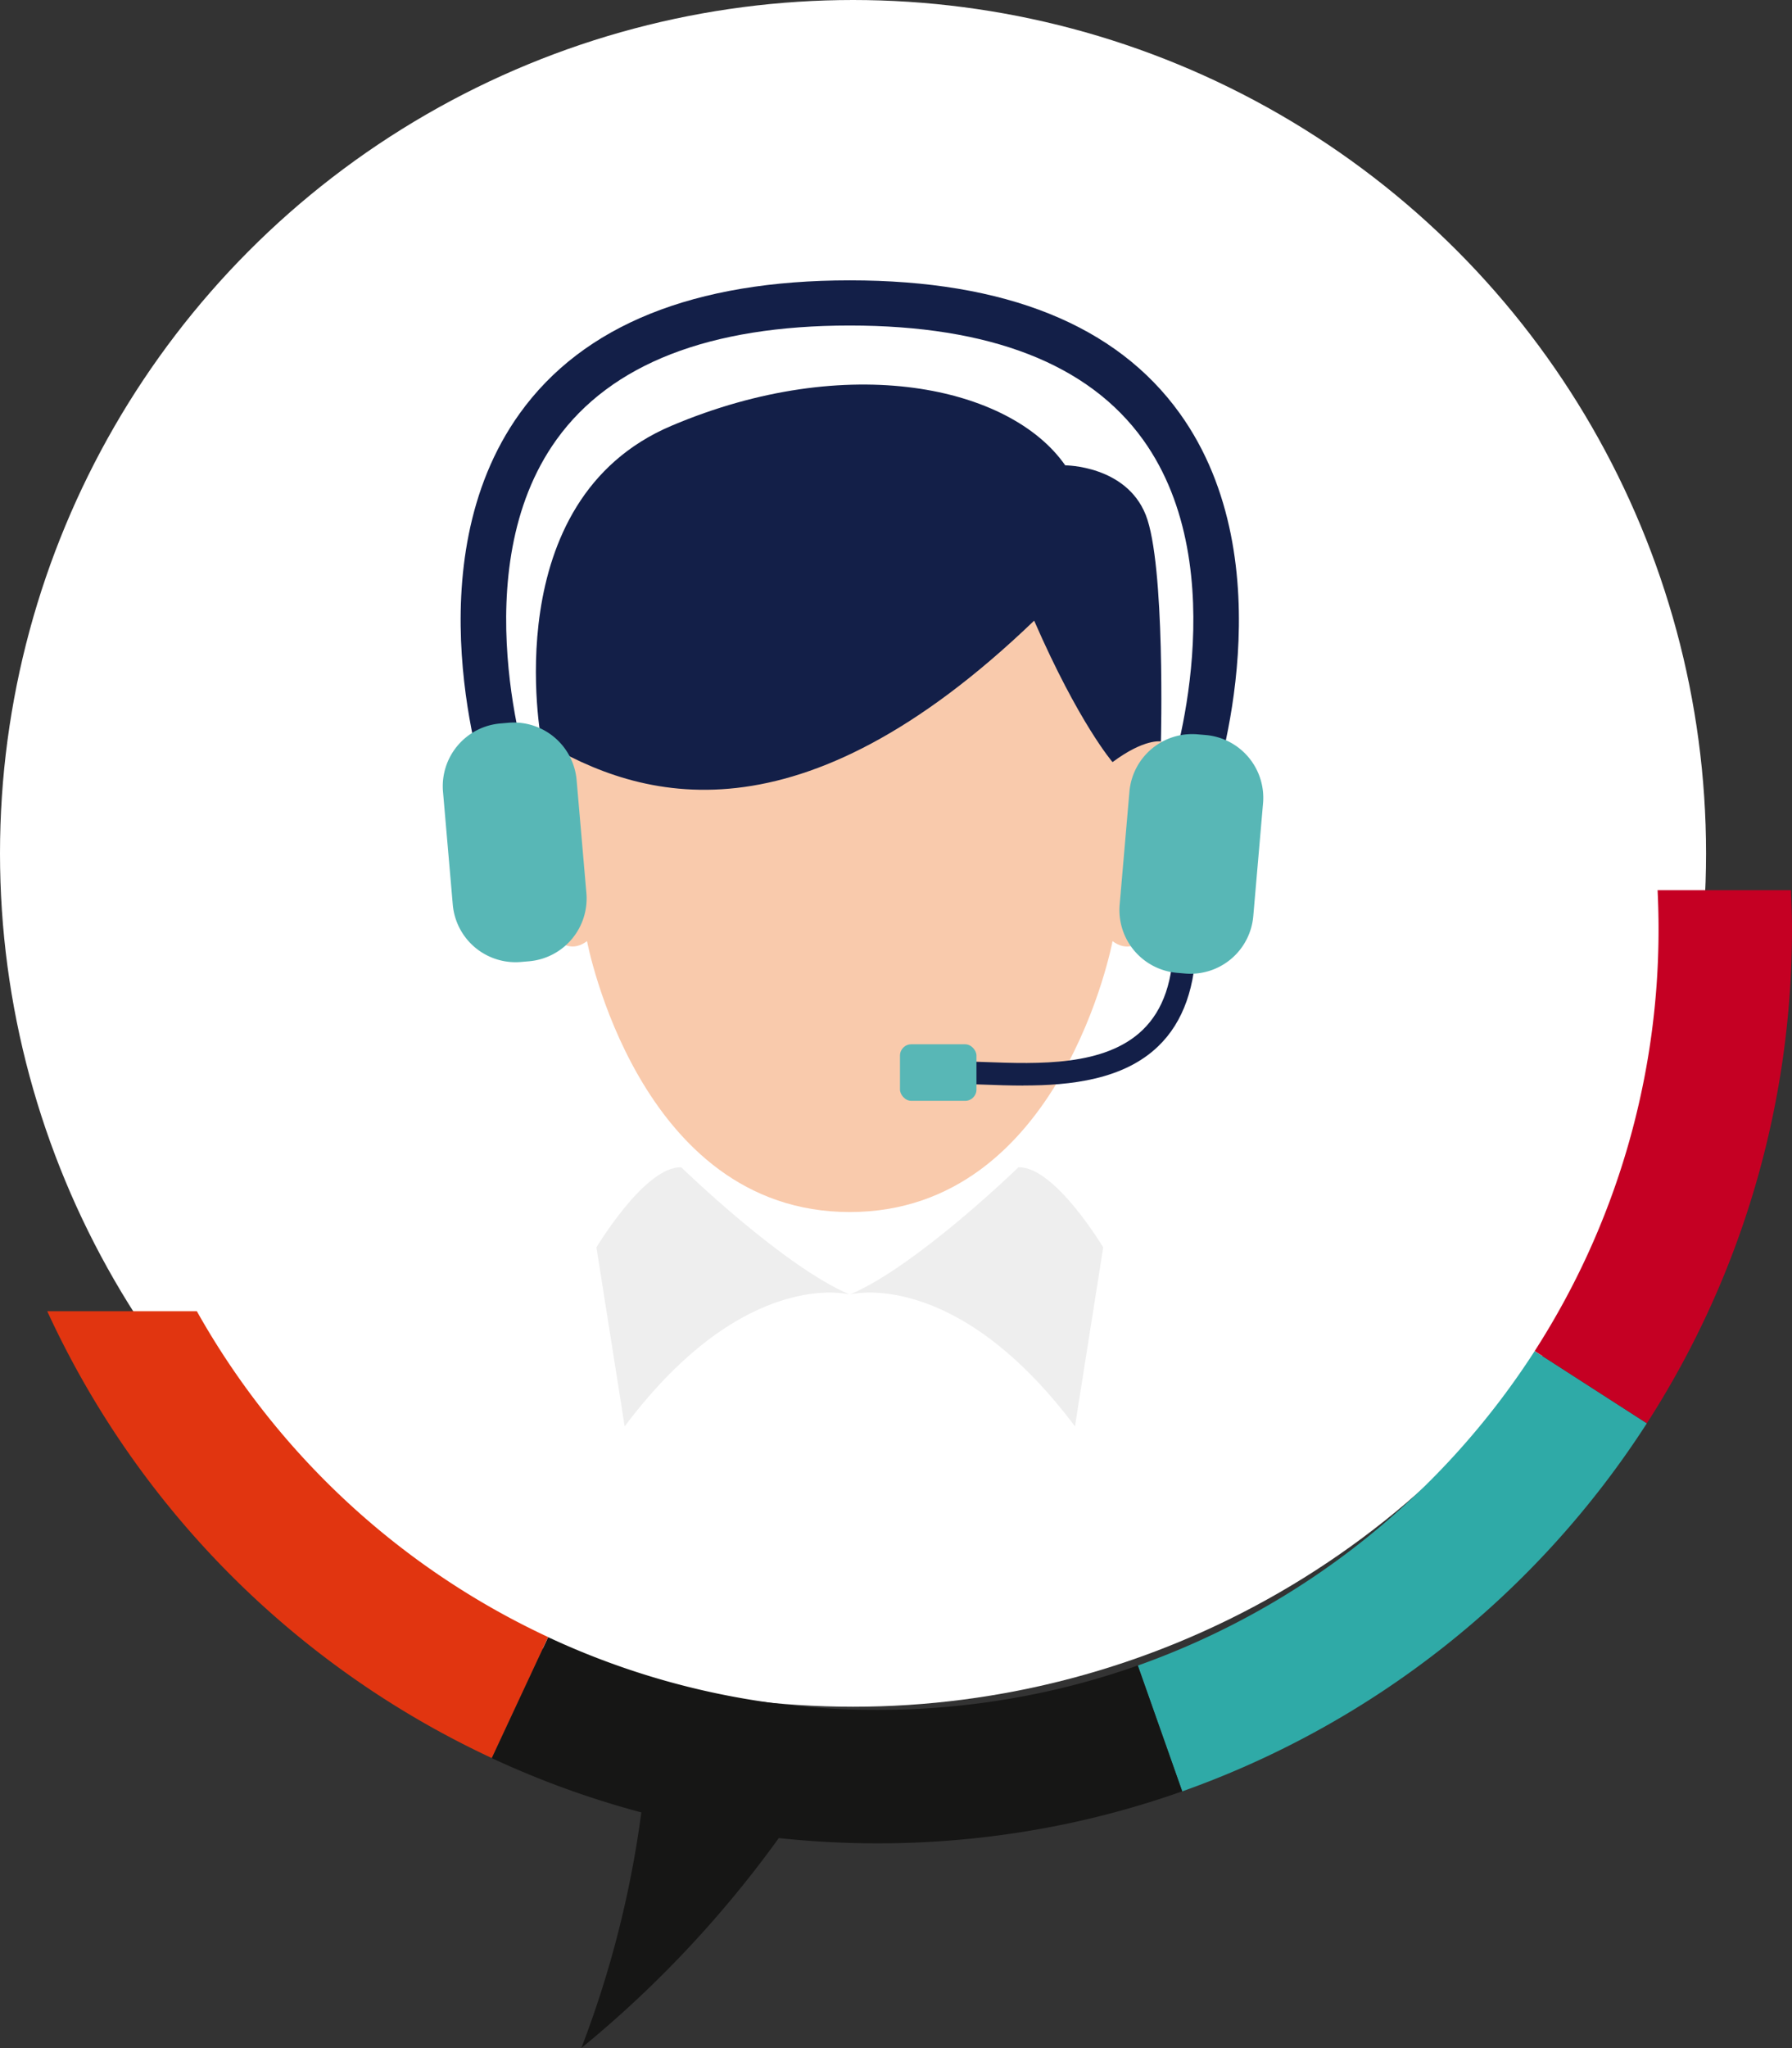 <svg xmlns="http://www.w3.org/2000/svg" xmlns:xlink="http://www.w3.org/1999/xlink" width="113.791" height="130" viewBox="0 0 113.791 130">
  <rect x="0" y="0" width="113.791" height="130" fill="#333333" stroke="none"/>
  <defs>
    <clipPath id="clip-path">
      <rect id="Rectangle_115" data-name="Rectangle 115" width="110.791" height="73.497" fill="none"/>
    </clipPath>
    <clipPath id="clip-path-2">
      <rect id="Rectangle_171" data-name="Rectangle 171" width="52.103" height="72.744" transform="translate(0 0)" fill="none"/>
    </clipPath>
  </defs>
  <g id="illustration_-_elearning" data-name="illustration - elearning" transform="translate(-132 -758)">
    <circle id="Ellipse_44" data-name="Ellipse 44" cx="54.167" cy="54.167" r="54.167" transform="translate(132 758)" fill="#fff"/>
    <g id="Groupe_133" data-name="Groupe 133" transform="translate(135 814.503)">
      <g id="Groupe_132" data-name="Groupe 132" transform="translate(0 0)" clip-path="url(#clip-path)">
        <path id="Tracé_485" data-name="Tracé 485" d="M80.555,60.785,77.733,52.8a49.78,49.78,0,0,0,25.2-19.962l7.123,4.587A58.278,58.278,0,0,1,80.555,60.785" transform="translate(-8.483 -3.583)" fill="#2faaa7"/>
        <path id="Tracé_486" data-name="Tracé 486" d="M72.707,55.02a48.814,48.814,0,0,1-5.632,1.619,49.845,49.845,0,0,1-10.885,1.2,49.135,49.135,0,0,1-20.927-4.617L31.681,60.9a57.674,57.674,0,0,0,9.5,3.446A65.776,65.776,0,0,1,37.373,79.3,70.285,70.285,0,0,0,49.91,65.975a59.2,59.2,0,0,0,6.28.334,58.345,58.345,0,0,0,12.736-1.4,57.834,57.834,0,0,0,6.6-1.9Z" transform="translate(-3.457 -5.808)" fill="#161615"/>
        <path id="Tracé_487" data-name="Tracé 487" d="M113.826,0c.039.813.061,1.629.061,2.444a49.4,49.4,0,0,1-7.864,26.807l7.123,4.586a57.847,57.847,0,0,0,9.213-31.393c0-.814-.028-1.629-.062-2.444Z" transform="translate(-11.57 0)" fill="#c50023"/>
        <path id="Tracé_488" data-name="Tracé 488" d="M9.5,30H0a58.052,58.052,0,0,0,28.225,28.36l3.58-7.678A49.613,49.613,0,0,1,9.5,30" transform="translate(0 -3.274)" fill="#e13510"/>
      </g>
    </g>
    <g id="conseil" transform="translate(160.115 775.795)">
      <g id="Groupe_378" data-name="Groupe 378" clip-path="url(#clip-path-2)">
        <path id="Tracé_25201" data-name="Tracé 25201" d="M46.568,29.982c-1.645-2.093-4.037.6-4.037.6,0-20.1-16.686-17.644-16.686-17.644S9.161,10.482,9.161,30.581c0,0-2.392-2.692-4.038-.6s.6,14.5,4.038,11.962c0,0,3.227,17.195,16.684,17.195S42.531,41.944,42.531,41.944c3.439,2.542,5.681-9.869,4.037-11.962" fill="#f9caac"/>
        <path id="Tracé_25202" data-name="Tracé 25202" d="M25.845,64.372s-6.668-1.8-14.293,8.372L9.758,61.381s3.075-5.15,5.383-5.084c0,0,6.458,6.281,10.7,8.075" fill="#eee"/>
        <path id="Tracé_25203" data-name="Tracé 25203" d="M25.845,64.372s6.669-1.8,14.3,8.372l1.793-11.363s-3.074-5.15-5.383-5.084c0,0-6.457,6.281-10.7,8.075" fill="#eee"/>
        <path id="Tracé_25204" data-name="Tracé 25204" d="M37.554,21.6C22.607,35.958,12.56,33.018,6.264,29.22c0,0-2.948-15.238,8.255-19.988s21.512-2.51,25.007,2.51c0,0,3.854,0,5.109,3.136s.968,14.388.968,14.388-1.053-.193-3.072,1.314c0,0-2.145-2.48-4.977-8.979" fill="#131f48"/>
        <path id="Tracé_25205" data-name="Tracé 25205" d="M2.8,32.366C2.6,31.782-1.945,17.961,4.89,8.443,8.913,2.841,15.963,0,25.845,0S42.777,2.841,46.8,8.444c6.835,9.517,2.29,23.338,2.094,23.922l-2.719-.915c.043-.13,4.267-13.032-1.712-21.344-3.456-4.8-9.721-7.239-18.62-7.239S10.682,5.3,7.226,10.106c-5.98,8.313-1.754,21.215-1.711,21.345Z" fill="#131f48"/>
        <path id="Tracé_25206" data-name="Tracé 25206" d="M36.861,51.11c-.863,0-1.7-.03-2.473-.059C33.7,51.027,33.062,51,32.482,51V49.569c.6,0,1.255.023,1.957.049,3.388.124,7.6.278,10-2.035,1.321-1.274,1.965-3.162,1.965-5.772h1.432c0,2.978-.807,5.267-2.4,6.8-2.2,2.125-5.558,2.495-8.571,2.495" fill="#131f48"/>
        <path id="Tracé_25207" data-name="Tracé 25207" d="M42.983,39.625a4,4,0,0,0,3.64,4.33l.514.044a4,4,0,0,0,4.33-3.64l.621-7.169a4,4,0,0,0-3.64-4.33l-.514-.044a4,4,0,0,0-4.331,3.64Z" fill="#58b7b6"/>
        <rect id="Rectangle_170" data-name="Rectangle 170" width="4.856" height="3.59" rx="0.717" transform="translate(29.034 48.49)" fill="#58b7b6"/>
        <path id="Tracé_25208" data-name="Tracé 25208" d="M9.12,38.891a4,4,0,0,1-3.64,4.33l-.514.044a4,4,0,0,1-4.33-3.64L.015,32.456a4,4,0,0,1,3.64-4.33l.514-.044A4,4,0,0,1,8.5,31.722Z" fill="#58b7b6"/>
      </g>
    </g>
  </g>
</svg>

